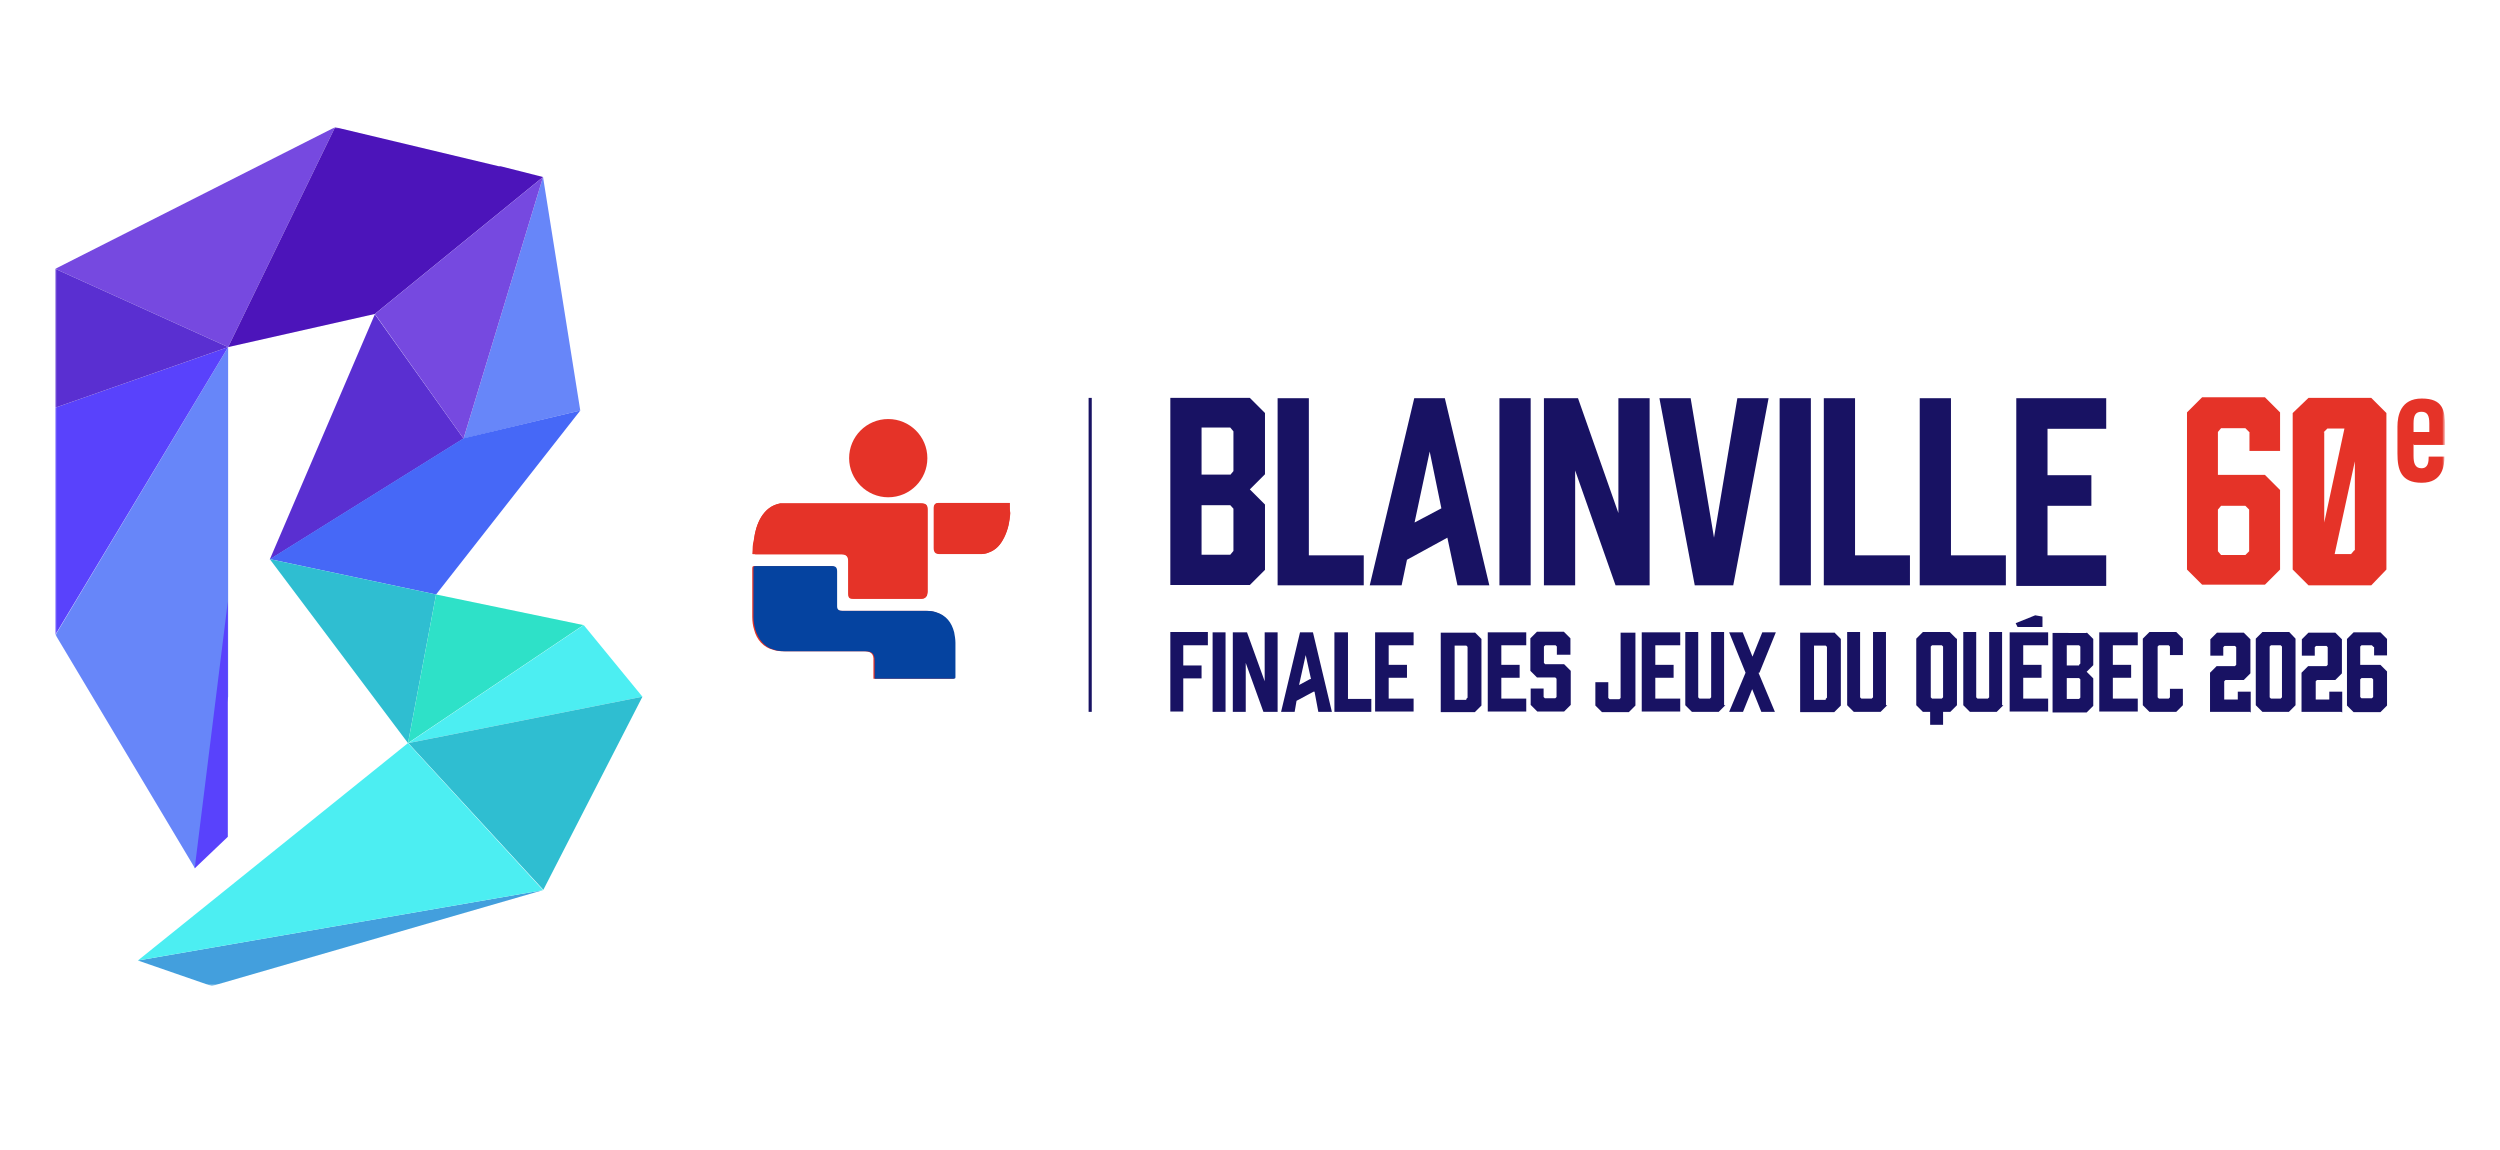 <?xml version="1.0" encoding="UTF-8"?>
<svg xmlns="http://www.w3.org/2000/svg" xmlns:xlink="http://www.w3.org/1999/xlink" version="1.1" x="0px" y="0px" viewBox="0 0 792.3 364.6" style="enable-background:new 0 0 792.3 364.6;" xml:space="preserve">
<style type="text/css">
	.st0{display:none;}
	.st1{display:inline;fill:#282763;}
	.st2{display:inline;fill:#EB2044;}
	.st3{display:inline;fill:#127DC2;}
	.st4{display:inline;fill:none;}
	.st5{display:inline;fill:#272660;}
	.st6{display:inline;fill:#46BFAE;}
	.st7{display:inline;fill:#FFFFFF;}
	.st8{display:inline;fill:#04915F;}
	.st9{display:inline;fill:#231F20;}
	.st10{display:inline;fill:#068166;}
	.st11{fill:#FFFFFF;filter:url(#Adobe_OpacityMaskFilter);}
	.st12{mask:url(#mask0_1_501_00000043451699530165978290000009169377019386354599_);}
	.st13{fill:#181263;}
	.st14{fill:#E53328;}
	.st15{fill:#0543A0;}
	.st16{fill:#7649E0;}
	.st17{fill:#6786F9;}
	.st18{fill:#5942FC;}
	.st19{fill:#5A2FD1;}
	.st20{fill:#4C14BA;}
	.st21{fill:#4668F7;}
	.st22{fill:#2FBED1;}
	.st23{fill:#2EE1C8;}
	.st24{fill:#4CEEF2;}
	.st25{fill:#439FDD;}
</style>
<g id="Layer_1" class="st0">
	<path class="st1" d="M262.3,145.5v9.5h-15.6v49H235v-49h-15.6v-9.5H262.3L262.3,145.5L262.3,145.5z"></path>
	<path class="st1" d="M288.5,159c2.4-1.4,5.2-2.1,8.3-2.1v12.3h-3.1c-3.7,0-6.5,0.9-8.3,2.6c-1.9,1.7-2.8,4.7-2.8,9.1V204h-11.7   v-46.4h11.7v7.2C284.1,162.4,286,160.4,288.5,159L288.5,159L288.5,159z"></path>
	<path class="st1" d="M313.2,201.8c-3.6-2-6.4-4.8-8.4-8.4s-3.1-7.8-3.1-12.6s1-8.9,3.1-12.6c2.1-3.6,5-6.4,8.6-8.4   c3.6-2,7.7-3,12.1-3s8.5,1,12.1,3c3.6,2,6.5,4.8,8.6,8.4c2.1,3.6,3.1,7.8,3.1,12.6s-1.1,8.9-3.2,12.6s-5.1,6.4-8.7,8.4   s-7.8,3-12.3,3S316.8,203.8,313.2,201.8L313.2,201.8L313.2,201.8z M331.3,193c1.9-1,3.4-2.6,4.5-4.6c1.1-2.1,1.7-4.6,1.7-7.5   c0-4.4-1.2-7.8-3.5-10.2c-2.3-2.4-5.1-3.6-8.5-3.6s-6.2,1.2-8.4,3.6s-3.4,5.8-3.4,10.2s1.1,7.8,3.3,10.2s5,3.6,8.3,3.6   C327.4,194.6,329.4,194,331.3,193L331.3,193L331.3,193z"></path>
	<path class="st1" d="M359,150.1c-1.4-1.3-2-2.9-2-4.9s0.7-3.6,2-4.9s3.1-2,5.1-2s3.8,0.7,5.1,2s2,2.9,2,4.9s-0.7,3.6-2,4.9   s-3.1,2-5.1,2S360.3,151.4,359,150.1z M369.9,157.6V204h-11.7v-46.4H369.9z"></path>
	<path class="st1" d="M389,202.7c-3-1.4-5.4-3.2-7.2-5.6s-2.7-4.9-2.9-7.8h11.8c0.2,1.8,1.1,3.3,2.6,4.4c1.5,1.2,3.5,1.8,5.7,1.8   s4-0.4,5.2-1.3c1.3-0.9,1.9-2,1.9-3.4c0-1.5-0.8-2.6-2.3-3.4s-4-1.6-7.3-2.5c-3.5-0.8-6.3-1.7-8.5-2.6s-4.1-2.3-5.7-4.1   s-2.4-4.3-2.4-7.5c0-2.6,0.7-4.9,2.2-7c1.5-2.1,3.6-3.8,6.4-5c2.8-1.2,6-1.8,9.8-1.8c5.5,0,9.9,1.4,13.2,4.1   c3.3,2.8,5.1,6.5,5.5,11.2h-11.2c-0.2-1.8-0.9-3.3-2.3-4.4s-3.2-1.6-5.5-1.6c-2.1,0-3.8,0.4-4.9,1.2c-1.1,0.8-1.7,1.9-1.7,3.3   c0,1.6,0.8,2.8,2.4,3.6s4,1.6,7.3,2.5c3.4,0.8,6.1,1.7,8.3,2.6s4.1,2.3,5.7,4.1s2.4,4.4,2.5,7.4c0,2.7-0.7,5.1-2.2,7.2   c-1.5,2.1-3.6,3.8-6.4,5c-2.8,1.2-6,1.8-9.7,1.8S392,204.1,389,202.7L389,202.7L389,202.7z"></path>
	<path class="st1" d="M432.1,185.5c-1.4-1.3-2-2.9-2-4.9s0.7-3.6,2-4.9s3.1-2,5.2-2s3.8,0.7,5.1,2c1.3,1.3,2,2.9,2,4.9   s-0.7,3.6-2,4.9c-1.3,1.3-3,2-5.1,2S433.5,186.8,432.1,185.5z"></path>
	<path class="st1" d="M484.1,204l-12.9-22.8h-5.5V204H454v-58.5h22c4.5,0,8.4,0.8,11.6,2.4c3.2,1.6,5.6,3.8,7.2,6.4   c1.6,2.7,2.4,5.7,2.4,9.1c0,3.9-1.1,7.3-3.4,10.4c-2.2,3.1-5.6,5.2-10,6.4l14,23.7L484.1,204L484.1,204z M465.7,172.4h9.8   c3.2,0,5.5-0.8,7.1-2.3c1.6-1.5,2.4-3.7,2.4-6.4s-0.8-4.8-2.4-6.2s-3.9-2.2-7.1-2.2h-9.8V172.4z"></path>
	<path class="st1" d="M508.5,150.1c-1.4-1.3-2-2.9-2-4.9s0.7-3.6,2-4.9s3.1-2,5.1-2s3.8,0.7,5.2,2c1.4,1.3,2,2.9,2,4.9   s-0.7,3.6-2,4.9s-3.1,2-5.2,2S509.8,151.4,508.5,150.1z M519.4,157.6V204h-11.7v-46.4H519.4z"></path>
	<path class="st1" d="M550.3,193.2l11.7-35.6h12.5L557.4,204h-14.2L526,157.6h12.6L550.3,193.2L550.3,193.2L550.3,193.2z"></path>
	<path class="st1" d="M582,150.1c-1.4-1.3-2-2.9-2-4.9s0.7-3.6,2-4.9s3.1-2,5.2-2s3.8,0.7,5.2,2c1.4,1.3,2,2.9,2,4.9s-0.7,3.6-2,4.9   s-3.1,2-5.2,2S583.3,151.4,582,150.1z M592.9,157.6V204h-11.7v-46.4H592.9z"></path>
	<path class="st1" d="M647.3,184.3h-34c0.3,3.4,1.5,6,3.5,7.9c2.1,1.9,4.6,2.9,7.6,2.9c4.4,0,7.5-1.9,9.3-5.6h12.7   c-1.3,4.5-3.9,8.1-7.7,11c-3.8,2.9-8.5,4.3-14,4.3c-4.5,0-8.5-1-12-3s-6.3-4.8-8.3-8.4c-2-3.6-3-7.8-3-12.6s1-9,2.9-12.6   c2-3.6,4.7-6.4,8.2-8.4s7.6-2.9,12.2-2.9s8.4,0.9,11.9,2.9c3.5,1.9,6.2,4.6,8.1,8.1c1.9,3.5,2.9,7.5,2.9,12   C647.6,181.5,647.5,183,647.3,184.3L647.3,184.3L647.3,184.3z M635.5,176.5c0-3-1.1-5.4-3.3-7.2c-2.1-1.8-4.7-2.7-7.8-2.7   c-2.9,0-5.3,0.9-7.3,2.6c-2,1.8-3.2,4.2-3.6,7.3L635.5,176.5L635.5,176.5z M633.7,145.8v8.4l-19.3-8.8v-9.6L633.7,145.8   L633.7,145.8z"></path>
	<path class="st1" d="M673.8,159c2.4-1.4,5.2-2.1,8.3-2.1v12.3h-3.1c-3.7,0-6.5,0.9-8.3,2.6s-2.8,4.7-2.8,9.1V204h-11.7v-46.4h11.7   v7.2C669.4,162.4,671.4,160.4,673.8,159L673.8,159L673.8,159z"></path>
	<path class="st1" d="M732.9,184.3h-34c0.3,3.4,1.5,6,3.5,7.9c2.1,1.9,4.6,2.9,7.6,2.9c4.4,0,7.5-1.9,9.3-5.6H732   c-1.3,4.5-3.9,8.1-7.7,11c-3.8,2.9-8.5,4.3-14,4.3c-4.5,0-8.5-1-12-3s-6.3-4.8-8.3-8.4c-2-3.6-3-7.8-3-12.6s1-9,2.9-12.6   c2-3.6,4.7-6.4,8.2-8.4c3.5-2,7.6-2.9,12.2-2.9s8.4,0.9,11.9,2.9c3.5,1.9,6.2,4.6,8.1,8.1c1.9,3.5,2.9,7.5,2.9,12   C733.2,181.5,733.1,183,732.9,184.3L732.9,184.3L732.9,184.3z M721,176.5c0-3-1.1-5.4-3.3-7.2c-2.1-1.8-4.7-2.7-7.8-2.7   c-2.9,0-5.3,0.9-7.3,2.6c-2,1.8-3.2,4.2-3.6,7.3L721,176.5L721,176.5z"></path>
	<path class="st1" d="M749.3,202.7c-3-1.4-5.4-3.2-7.2-5.6s-2.7-4.9-2.9-7.8h11.8c0.2,1.8,1.1,3.3,2.6,4.4c1.5,1.2,3.5,1.8,5.7,1.8   s4-0.4,5.2-1.3c1.3-0.9,1.9-2,1.9-3.4c0-1.5-0.8-2.6-2.3-3.4s-4-1.6-7.3-2.5c-3.5-0.8-6.3-1.7-8.5-2.6s-4.1-2.3-5.7-4.1   s-2.4-4.3-2.4-7.5c0-2.6,0.7-4.9,2.2-7c1.5-2.1,3.6-3.8,6.4-5c2.8-1.2,6-1.8,9.8-1.8c5.5,0,10,1.4,13.2,4.1   c3.3,2.8,5.1,6.5,5.5,11.2h-11.2c-0.2-1.8-0.9-3.3-2.3-4.4c-1.4-1.1-3.2-1.6-5.5-1.6c-2.1,0-3.8,0.4-4.9,1.2s-1.7,1.9-1.7,3.3   c0,1.6,0.8,2.8,2.3,3.6s4,1.6,7.3,2.5c3.3,0.8,6.1,1.7,8.3,2.6s4.1,2.3,5.7,4.1c1.6,1.9,2.4,4.4,2.5,7.4c0,2.7-0.7,5.1-2.2,7.2   c-1.5,2.1-3.6,3.8-6.4,5c-2.8,1.2-6,1.8-9.7,1.8S752.3,204.1,749.3,202.7L749.3,202.7L749.3,202.7z"></path>
	<path class="st1" d="M222.6,265.6c5.4-4.5,9.6-8.2,12.8-11.2c3.2-3,5.8-6.1,8-9.3c2.1-3.2,3.2-6.4,3.2-9.6c0-2.9-0.7-5.1-2-6.7   c-1.3-1.6-3.4-2.4-6.2-2.4s-4.9,0.9-6.4,2.8s-2.3,4.4-2.4,7.7h-11.4c0.2-6.7,2.2-11.8,6-15.2c3.8-3.5,8.6-5.2,14.4-5.2   c6.4,0,11.3,1.7,14.7,5.1c3.4,3.4,5.1,7.8,5.1,13.4c0,4.4-1.2,8.5-3.5,12.5s-5,7.4-8,10.4c-3,2.9-7,6.5-11.8,10.6h24.7v9.7h-41.4   v-8.7L222.6,265.6L222.6,265.6L222.6,265.6z"></path>
	<path class="st1" d="M272.3,224.7c3.5-5.5,9.3-8.2,17.4-8.2s13.9,2.7,17.4,8.2c3.5,5.5,5.2,13.1,5.2,22.7c0,9.7-1.8,17.4-5.2,22.9   c-3.5,5.5-9.3,8.3-17.4,8.3s-13.9-2.8-17.4-8.3c-3.5-5.5-5.2-13.2-5.2-22.9C267,237.7,268.8,230.2,272.3,224.7z M299.9,237   c-0.5-2.8-1.6-5.1-3.2-6.9s-4-2.7-7.1-2.7s-5.5,0.9-7.1,2.7s-2.6,4.1-3.2,6.9c-0.5,2.8-0.8,6.3-0.8,10.4s0.2,7.8,0.8,10.7   c0.5,2.9,1.6,5.2,3.2,7s4,2.6,7.1,2.6s5.5-0.9,7.1-2.6c1.6-1.8,2.7-4.1,3.2-7c0.5-2.9,0.8-6.4,0.8-10.7S300.5,239.8,299.9,237   L299.9,237L299.9,237z"></path>
	<path class="st1" d="M324.9,265.6c5.4-4.5,9.6-8.2,12.8-11.2c3.2-3,5.8-6.1,8-9.3s3.2-6.4,3.2-9.6c0-2.9-0.7-5.1-2-6.7   c-1.3-1.6-3.4-2.4-6.2-2.4s-4.9,0.9-6.5,2.8s-2.3,4.4-2.4,7.7h-11.4c0.2-6.7,2.2-11.8,6-15.2c3.8-3.5,8.6-5.2,14.4-5.2   c6.4,0,11.3,1.7,14.7,5.1s5.1,7.8,5.1,13.4c0,4.4-1.2,8.5-3.5,12.5s-5,7.4-8,10.4c-3,2.9-7,6.5-11.8,10.6h24.7v9.7h-41.4v-8.7   L324.9,265.6L324.9,265.6L324.9,265.6z"></path>
	<path class="st1" d="M410.3,227.8h-27.1v14.3c1.2-1.5,2.9-2.6,5-3.6s4.5-1.4,7-1.4c4.5,0,8.1,1,11,2.9c2.9,2,4.9,4.4,6.2,7.5   c1.3,3.1,1.9,6.3,1.9,9.8c0,6.4-1.8,11.6-5.5,15.5s-8.9,5.9-15.6,5.9c-6.4,0-11.5-1.6-15.2-4.8c-3.8-3.2-6-7.3-6.5-12.5h11.4   c0.5,2.2,1.6,4,3.4,5.4s4,2,6.7,2c3.3,0,5.8-1,7.5-3.1s2.5-4.8,2.5-8.2c0-3.4-0.9-6.1-2.6-7.9c-1.7-1.8-4.2-2.7-7.5-2.7   c-2.4,0-4.3,0.6-5.9,1.8s-2.7,2.7-3.4,4.7h-11.2v-35.9h37.9L410.3,227.8L410.3,227.8L410.3,227.8z"></path>
	<path class="st2" d="M496.8,225.3c0-4.9-4-9-9-9s-9,4-9,9s4,9,9,9S496.8,230.3,496.8,225.3"></path>
	<path class="st3" d="M496,261.8h-19c-0.5,0-1-0.5-1-1v-8.6l0,0v0c0-0.6-0.4-1-1-1h-18.4v12.7c0,4.4,3.9,7.7,7.3,7.7h19.8   c0.5,0,1,0.5,1,1v5.4h18.4v-8.8C503.1,264.8,501,261.8,496,261.8"></path>
	<path class="st2" d="M496.6,245.9v-8.4c0-0.6-0.4-1-1-1h-29.8c-5.6,0-9,4.4-9,12.1h20.9c1,0,1.1,1.2,1.1,1.2v8.3c0,0.6,0.4,1,1,1   h15.9c0.5,0,1-0.5,1-1L496.6,245.9L496.6,245.9L496.6,245.9z"></path>
	<path class="st2" d="M500.1,236.5c-0.5,0-1,0.4-1,1v11h10c6.4,0,7.7-6.3,7.7-12L500.1,236.5L500.1,236.5z"></path>
	<path class="st4" d="M136.6,96.4c-1.8,1.2-3.7,2.3-5.5,3.4C132.9,98.7,134.8,97.6,136.6,96.4z"></path>
	<path class="st2" d="M82.1,110.4c8.8,1.1,17.3,0.7,25.4-1.2c8.1-1.8,15.9-5.1,23.6-9.4c1.8-1.1,3.7-2.2,5.5-3.4   c1.8-1.2,3.6-2.4,5.4-3.8c0.5-0.4,1.1-0.8,1.6-1.2c-15.6-5.6-32.9-7.1-50.4-3.6c-14.3,2.9-27.3,8.8-38.4,16.9   c1.1,0.2,2.3,0.5,3.4,0.7C66.2,107.3,74.2,109.4,82.1,110.4L82.1,110.4z"></path>
	<path class="st5" d="M152.6,227.5c-0.9,0.1-1.7,0.1-2.6,0.1C150.9,227.6,151.7,227.5,152.6,227.5z"></path>
	<path class="st5" d="M149.9,227.6c-0.8,0-1.6,0-2.4,0C148.3,227.6,149.1,227.6,149.9,227.6z"></path>
	<path class="st1" d="M204.8,163.4c-1.8-9.6-4.9-18.6-9.1-26.8c-9.8-3.8-19.7-6.9-30.9-5.3c-16.9,2.5-31.7,12.7-46,22.7l5.2,11.2   c0.6,2,2.6,3.1,4.7,2.7l39.5-7.4c1.2-0.3,2.1,1.1,1.2,2l-46.7,41.6c0,0,13.3-5.7,16.2-1.7l13.6,24.8c7.7-0.5,15.2-2.6,22.3-7   c12.3-7.7,20.2-22.1,31.1-31.6C206.7,180.5,206.3,172,204.8,163.4L204.8,163.4L204.8,163.4z"></path>
	<path class="st1" d="M64.3,213.7c8.8-3.1,17.7-2.9,26.9-0.7l1.1-9.3c0.4-2-0.6-3.9-2.5-4.6L53.3,189c-1.2-0.4-1.1-2.1,0.2-2.4   l62.9-16.8c0,0-13.3,0-14.9-4.1c-1.2,0.6-2.3,1.2-3.5,1.8c-17.6,8.4-34.9,7.1-53.9,3.3c-3-0.6-6.2-1.3-9.3-2   c-6-1.4-12.4-1.8-18.8-1.4c-1.9,10.9-1.9,22.4,0.1,33.9c2.5,13.9,8,26.6,15.6,37.4c0.6-0.4,1.2-0.8,1.8-1.2   C43.7,229.3,52.9,217.6,64.3,213.7L64.3,213.7z"></path>
	<path class="st5" d="M147.3,227.6c-0.8,0-1.7-0.1-2.5-0.1C145.6,227.5,146.4,227.5,147.3,227.6z"></path>
	<path class="st1" d="M118.1,213.9c-1.6-1-3.7-0.7-5.1,0.6l-3.9,4.3c11.9,4.2,23.9,7.9,35.5,8.6c-0.9-0.1-1.8-0.1-2.6-0.2   L118.1,213.9L118.1,213.9z"></path>
	<path class="st6" d="M174.9,220.4c-7.1,4.4-14.6,6.6-22.3,7l0,0c-0.9,0.1-1.7,0.1-2.6,0.1h-0.1c-0.8,0-1.6,0-2.4,0h-0.2   c-0.8,0-1.7-0.1-2.5-0.1h-0.1c-11.6-0.7-23.6-4.4-35.5-8.6l0,0l-19,21.1c-0.9,0.9-2.3,0.2-2.2-1l3.2-25.9l0,0   c-9.2-2.1-18.1-2.3-26.9,0.7c-11.4,3.9-20.5,15.6-30.7,23.7c-0.6,0.5-1.2,0.9-1.8,1.2c20.8,29.6,57.8,45.7,95.9,38.1   c43.5-8.7,74.8-45.5,78.3-87.8C195.1,198.3,187.2,212.7,174.9,220.4L174.9,220.4L174.9,220.4z"></path>
	<path class="st3" d="M34.7,168.7c3.2,0.7,6.3,1.4,9.3,2c19.1,3.8,36.3,5.1,53.9-3.3c1.2-0.5,2.3-1.1,3.5-1.8   c-0.2-0.4-0.2-0.9-0.1-1.4l6.9-27.5c0.3-1.2,2-1.4,2.4-0.2l8.1,17.6c14.3-10.1,29.1-20.2,46-22.7c11.1-1.7,21.1,1.5,30.9,5.3   c-11.1-21.3-29.8-37.3-52-45.2l0,0c-0.5,0.4-1.1,0.8-1.6,1.2c-1.8,1.3-3.6,2.6-5.4,3.8s-3.7,2.3-5.5,3.4   c-7.6,4.4-15.4,7.6-23.6,9.4c-8.1,1.8-16.5,2.3-25.4,1.2c-7.9-1-15.9-3.1-23.9-4.8c-1.1-0.2-2.3-0.5-3.4-0.7   c-20.4,15-34.5,37.5-38.8,62.5C22.4,166.9,28.7,167.3,34.7,168.7L34.7,168.7L34.7,168.7z"></path>
	<path class="st7" d="M108.3,136.7l-6.9,27.5c-0.1,0.5-0.1,1,0.1,1.4c1.6,4,14.9,4.1,14.9,4.1l-62.9,16.8c-1.3,0.3-1.4,2.1-0.2,2.4   l36.6,10.1c1.9,0.7,2.9,2.6,2.5,4.6l-1.1,9.3l0,0L88,238.8c-0.2,1.2,1.3,1.9,2.2,1l19-21.1l0,0l3.9-4.3c1.4-1.3,3.5-1.6,5.1-0.6   l23.9,13.3c0.9,0.1,1.8,0.2,2.6,0.2h0.1c0.8,0.1,1.7,0.1,2.5,0.1h0.2c0.8,0,1.6,0,2.4,0h0.1c0.9,0,1.7-0.1,2.6-0.1l0,0L139,202.6   c-2.9-4-16.2,1.7-16.2,1.7l46.7-41.6c0.8-1-0.1-2.4-1.2-2l-39.5,7.4c-2.1,0.5-4.1-0.7-4.7-2.7l-5.2-11.2l-8.1-17.6   C110.3,135.3,108.7,135.5,108.3,136.7L108.3,136.7L108.3,136.7z"></path>
	<path class="st1" d="M409.6,105.8c-0.4-0.2-0.9-0.3-1.6-0.3h-3v7.7h1.7v-2.8h1.3c0.7,0,1.2-0.1,1.6-0.3c0.4-0.2,0.7-0.5,0.9-0.9   s0.3-0.8,0.3-1.2c0-0.5-0.1-0.9-0.3-1.3C410.4,106.3,410.1,106.1,409.6,105.8L409.6,105.8z M408.9,108.8c-0.2,0.2-0.5,0.3-1,0.3   h-1.2v-2.2h1.2c0.4,0,0.8,0.1,1,0.3c0.2,0.2,0.3,0.5,0.3,0.8S409.1,108.5,408.9,108.8L408.9,108.8z M463.5,106.8v-1.3h-5.2v7.7h5.2   v-1.3H460v-1.9h3.2v-1.3H460v-1.8L463.5,106.8L463.5,106.8z M450.5,106.8h2.2v6.4h1.7v-6.4h2.2v-1.3h-6.1V106.8z M417.2,109.9   c0.4-0.2,0.7-0.5,0.9-0.9s0.3-0.7,0.3-1.2c0-0.4-0.1-0.8-0.3-1.2c-0.2-0.4-0.5-0.7-0.9-0.9s-0.9-0.3-1.6-0.3h-3v7.7h1.7v-3h1l1.4,3   h1.9l-1.6-3.2C417,110,417.1,110,417.2,109.9L417.2,109.9L417.2,109.9z M416.4,108.8c-0.2,0.2-0.5,0.3-0.9,0.3h-1.2v-2.2h1.2   c0.4,0,0.7,0.1,0.9,0.3s0.3,0.5,0.3,0.8S416.6,108.6,416.4,108.8z M424.3,103.8l-0.2-1.2l-2.5,1.4l0.1,1.1L424.3,103.8L424.3,103.8   z M434.9,113.2h5.2v-1.3h-3.5v-1.9h3.2v-1.3h-3.2v-1.8h3.5v-1.3h-5.2V113.2L434.9,113.2z M447.1,110.6l-3.4-5.1h-1.7v7.7h1.7v-5.1   l3.4,5.1h1.7v-7.7h-1.7V110.6z M420.4,113.2h5.2v-1.3H422v-1.9h3.2v-1.3H422v-1.8h3.5v-1.3h-5.2V113.2L420.4,113.2z M431.9,109.2   c-0.3-0.2-0.7-0.3-1.1-0.5c-0.2-0.1-0.5-0.2-0.7-0.2c-0.2-0.1-0.4-0.2-0.5-0.2s-0.3-0.2-0.4-0.3c-0.1-0.1-0.1-0.3-0.1-0.4   s0-0.3,0.1-0.4s0.2-0.2,0.3-0.2s0.3-0.1,0.5-0.1c0.2,0,0.3,0,0.5,0.1s0.3,0.2,0.3,0.3c0.1,0.1,0.1,0.3,0.1,0.4h1.8   c0-0.5-0.1-0.9-0.4-1.2c-0.2-0.3-0.6-0.6-1-0.8c-0.4-0.2-0.9-0.3-1.4-0.3s-1,0.1-1.4,0.3c-0.4,0.2-0.7,0.4-1,0.8s-0.3,0.7-0.3,1.2   c0,0.6,0.2,1,0.5,1.3c0.3,0.3,0.8,0.6,1.4,0.8c0.2,0.1,0.5,0.2,0.7,0.2c0.2,0.1,0.4,0.2,0.6,0.3c0.2,0.1,0.3,0.2,0.4,0.4   c0.1,0.1,0.1,0.3,0.1,0.5s0,0.3-0.1,0.5c-0.1,0.1-0.2,0.2-0.4,0.3s-0.3,0.1-0.5,0.1c-0.2,0-0.4,0-0.6-0.1c-0.2-0.1-0.3-0.2-0.4-0.4   s-0.1-0.3-0.2-0.6h-1.8c0,0.5,0.2,1,0.4,1.3c0.2,0.4,0.6,0.7,1.1,0.8s0.9,0.3,1.5,0.3c0.6,0,1.1-0.1,1.5-0.3s0.7-0.5,0.9-0.8   s0.3-0.7,0.3-1.2c0-0.5-0.1-0.9-0.3-1.2S432.3,109.4,431.9,109.2L431.9,109.2L431.9,109.2z"></path>
	<path class="st8" d="M267,93.6h-6.8v19.6h6.9c6.1,0,10.1-3.8,10.1-9.8S273.2,93.6,267,93.6L267,93.6L267,93.6z M266.9,109.9h-2.6   V97h2.8c3.6,0,6.2,2.7,6.2,6.5S270.6,109.9,266.9,109.9L266.9,109.9L266.9,109.9z"></path>
	<path class="st8" d="M219.3,94.6v17.7l15.3,8.8l15.3-8.8V94.6l-15.3-8.8C234.6,85.8,219.3,94.6,219.3,94.6z M245.8,97v12.9   l-11.2,6.4l-11.2-6.4V97l11.2-6.4L245.8,97z"></path>
	<path class="st8" d="M355.6,95.4c0,1.1-0.9,2.1-2,2.1s-2-0.9-2-2.1s0.9-2.1,2-2.1S355.6,94.2,355.6,95.4z M355.3,99.8h-3.5v13.4   h3.5V99.8z"></path>
	<path class="st8" d="M299.8,104.9c-1.5-0.6-2-0.9-2-1.5s0.5-1,1.3-1c1.3,0,2.3,0.7,3.2,1.5l2-2.2c-1.3-1.4-3.2-2.2-5.2-2.2   c-2.8,0-4.8,1.7-4.8,4c0,2.7,2.1,3.7,4.1,4.4c0.2,0.1,0.5,0.2,0.7,0.2c1.1,0.4,1.8,0.6,1.8,1.3c0,0.4-0.2,1.1-1.6,1.1   c-1.3,0-2.6-0.6-3.3-1.6l-2.1,2.2c1.4,1.6,3.2,2.4,5.4,2.4c3.2,0,5.2-1.6,5.2-4.1S302.7,106,299.8,104.9L299.8,104.9L299.8,104.9z"></path>
	<path class="st8" d="M378.5,104.9c-1.5-0.6-2-0.9-2-1.5s0.5-1,1.3-1c1.3,0,2.3,0.7,3.2,1.5l2-2.2c-1.3-1.4-3.2-2.2-5.2-2.2   c-2.8,0-4.8,1.7-4.8,4c0,2.7,2.1,3.7,4.1,4.4c0.2,0.1,0.5,0.2,0.7,0.2c1.1,0.4,1.8,0.6,1.8,1.3c0,0.4-0.2,1.1-1.6,1.1   c-1.3,0-2.6-0.6-3.3-1.6l-2.1,2.2c1.4,1.6,3.2,2.4,5.4,2.4c3.2,0,5.2-1.6,5.2-4.1S381.5,106,378.5,104.9L378.5,104.9L378.5,104.9z"></path>
	<path class="st8" d="M310.7,95.4c0,1.1-0.9,2.1-2,2.1s-2-0.9-2-2.1s0.9-2.1,2-2.1S310.7,94.2,310.7,95.4z M306.5,118.5   c2.3,0,3.9-1.6,3.9-4.8V99.8h-3.5v13.8c0,1.2-0.5,1.8-1.3,1.8c-0.4,0-0.8-0.1-1.2-0.3l-0.6,2.9   C304.6,118.4,305.4,118.5,306.5,118.5L306.5,118.5L306.5,118.5z"></path>
	<path class="st8" d="M321.8,100.6c-0.9-0.6-2.2-1-3.6-1c-2.2,0-4,0.8-5.1,2.2c0.2,0.3,1.8,1.9,2,2.2c0.6-0.8,1.1-1.2,1.9-1.4   c0.3-0.1,0.6-0.1,0.9-0.1c0.4,0,0.9,0.1,1.2,0.2c0.8,0.4,1.3,1.1,1.3,1.9v0.9c-0.1-0.1-1.2-0.5-3-0.5c-2.8,0-5,1.9-5,4.3   s1.8,4.2,4.4,4.2c1.6,0,2.6-0.7,3.4-1.4h0.1v1.2h3.3v-8.8C323.8,102.7,323.1,101.4,321.8,100.6L321.8,100.6L321.8,100.6z    M320.4,108.9c0,0.7-1.4,1.8-3.1,1.8c-1,0-1.7-0.7-1.7-1.6c0-0.6,0.3-1.6,2.1-1.6c1.3,0,2.7,0.4,2.7,0.4L320.4,108.9L320.4,108.9z"></path>
	<path class="st8" d="M330.3,101.4L330.3,101.4l-0.1-1.6h-3.6v13.4h3.6v-6.1c0-2.4,1.2-4.1,4.2-4.1v-3.6   C332.6,99.6,331.2,100.1,330.3,101.4L330.3,101.4L330.3,101.4z"></path>
	<path class="st8" d="M345.4,112.1h0.2v1.2h3.3V93.6h-3.5v7.3h-0.1c-0.7-0.8-2.4-1.3-3.5-1.3c-4.3,0-6.6,3.6-6.6,7   c0,2.6,1.1,4.2,2,5.1c1.2,1.2,2.9,1.9,4.5,1.9C342.6,113.5,343.9,113.3,345.4,112.1L345.4,112.1L345.4,112.1z M342,110.3   c-1.9,0-3.5-1.7-3.5-3.8s1.5-3.8,3.4-3.8c2.1,0,3.5,2,3.5,3.8C345.4,108.6,343.9,110.3,342,110.3L342,110.3L342,110.3z"></path>
	<path class="st8" d="M361.8,100.9h-0.1v-1.1h-3.5v13.4h3.5v-7c0-3.1,1.9-3.6,3.1-3.6c2,0,2.7,1.7,2.7,3.3v7.3h3.5V106   c0-4-2.2-6.4-5.8-6.4C362.7,99.6,361.8,100.9,361.8,100.9L361.8,100.9z"></path>
	<path class="st8" d="M292.4,106.4c0-4-2.7-6.8-6.6-6.8s-6.7,2.9-6.7,6.9s2.9,7,6.9,7c2.4,0,4.5-0.9,5.7-2.4   c-0.2-0.3-1.8-1.9-2.1-2.2c-0.6,0.7-1.8,1.5-3.3,1.5c-1.8,0-3.1-1-3.6-2.7h9.5C292.4,107.4,292.4,106.8,292.4,106.4   C292.4,106.4,292.4,106.4,292.4,106.4z M282.8,105.2c0.4-1.6,1.6-2.5,3.1-2.5s2.6,0.9,3,2.5H282.8L282.8,105.2z"></path>
	<path class="st1" d="M578.7,244.2h5.2v-1.3h-3.5v-1.9h3.2v-1.3h-3.2v-1.8h3.5v-1.3h-5.2V244.2L578.7,244.2L578.7,244.2z    M599.8,241.2c0,0.3,0,0.6-0.2,0.9s-0.3,0.4-0.5,0.5c-0.2,0.1-0.5,0.2-0.8,0.2s-0.6-0.1-0.8-0.2s-0.4-0.3-0.5-0.5s-0.2-0.5-0.2-0.9   v-4.7h-1.7v4.7c0,0.7,0.1,1.3,0.4,1.8s0.7,0.8,1.1,1.1c0.5,0.2,1,0.3,1.6,0.3s1.1-0.1,1.6-0.3c0.5-0.2,0.9-0.6,1.2-1.1   s0.4-1.1,0.4-1.8v-4.7h-1.7L599.8,241.2L599.8,241.2L599.8,241.2z M592.8,242.4c0.3-0.6,0.5-1.3,0.5-2.1s-0.2-1.5-0.5-2.1   s-0.8-1.1-1.3-1.4c-0.6-0.3-1.2-0.5-2-0.5s-1.4,0.2-2,0.5c-0.6,0.3-1,0.8-1.3,1.4s-0.5,1.3-0.5,2.1s0.2,1.5,0.5,2.1   s0.8,1.1,1.3,1.4c0.6,0.3,1.2,0.5,2,0.5c0.3,0,0.7,0,1-0.1l0.8,1.2h2l-1.3-2C592.3,243.2,592.6,242.8,592.8,242.4L592.8,242.4   L592.8,242.4z M591.4,241.7c-0.1,0.2-0.2,0.3-0.3,0.5l-0.8-1.2h-1.9l1.2,1.9h-0.1c-0.4,0-0.8-0.1-1.1-0.3c-0.3-0.2-0.6-0.5-0.8-0.9   c-0.2-0.4-0.3-0.8-0.3-1.3s0.1-0.9,0.3-1.3s0.4-0.7,0.8-0.9c0.3-0.2,0.7-0.3,1.1-0.3s0.8,0.1,1.2,0.3s0.6,0.5,0.7,0.9   s0.3,0.8,0.3,1.3S591.5,241.3,591.4,241.7z M571.8,241.5l-3.4-5.1h-1.7v7.7h1.7v-5.1l3.4,5.1h1.7v-7.7h-1.7V241.5z M582.6,234.8   l-0.2-1.2l-2.5,1.4l0.2,1.1L582.6,234.8L582.6,234.8z M559.6,244.2h5.2v-1.3h-3.5v-1.9h3.2v-1.3h-3.2v-1.8h3.5v-1.3h-5.2V244.2   L559.6,244.2L559.6,244.2z M653.2,242.6c-0.3,0.2-0.7,0.3-1.1,0.3s-0.8-0.1-1.1-0.3s-0.5-0.5-0.7-0.9c-0.2-0.4-0.2-0.8-0.2-1.3   s0.1-1,0.2-1.3s0.4-0.7,0.7-0.9c0.3-0.2,0.7-0.3,1.1-0.3s0.8,0.1,1.1,0.3c0.3,0.2,0.5,0.5,0.6,0.9h1.8c-0.2-0.9-0.5-1.5-1.1-2   c-0.6-0.5-1.4-0.7-2.3-0.7c-0.8,0-1.4,0.2-2,0.5c-0.6,0.3-1,0.8-1.3,1.4c-0.3,0.6-0.5,1.3-0.5,2.1s0.2,1.5,0.5,2.1s0.7,1.1,1.3,1.4   c0.6,0.3,1.2,0.5,2,0.5c1,0,1.7-0.2,2.3-0.7c0.6-0.5,1-1.1,1.1-1.9h-1.8C653.7,242.1,653.5,242.4,653.2,242.6L653.2,242.6   L653.2,242.6z M636.1,242.5l-2-6.1h-1.8l2.8,7.7h2l2.8-7.7h-1.8L636.1,242.5L636.1,242.5L636.1,242.5z M627.5,236.5l-2.8,7.7h1.7   l0.6-1.7h2.9l0.6,1.7h1.8l-2.8-7.7H627.5L627.5,236.5z M627.4,241.2l1-2.9l1,2.9H627.4L627.4,241.2z M641.5,244.2h5.2v-1.3h-3.5   v-1.9h3.2v-1.3h-3.2v-1.8h3.5v-1.3h-5.2V244.2L641.5,244.2L641.5,244.2z M611.9,236.8c-0.4-0.2-0.9-0.3-1.6-0.3h-3v7.7h1.7v-2.8   h1.3c0.7,0,1.2-0.1,1.6-0.3c0.4-0.2,0.7-0.5,0.9-0.9s0.3-0.8,0.3-1.2c0-0.5-0.1-0.9-0.3-1.3C612.6,237.3,612.3,237,611.9,236.8   L611.9,236.8z M611.2,239.7c-0.2,0.2-0.5,0.3-1,0.3H609v-2.2h1.2c0.4,0,0.8,0.1,1,0.3s0.3,0.5,0.3,0.8S611.4,239.5,611.2,239.7   L611.2,239.7z M603.5,244.2h1.7v-7.7h-1.7V244.2z M614.9,244.2h5.2v-1.3h-3.5v-1.9h3.2v-1.3h-3.2v-1.8h3.5v-1.3h-5.2V244.2   L614.9,244.2L614.9,244.2z"></path>
	<polygon class="st9" points="712.3,247.8 712.3,239.9 719.2,247.8 722.1,247.8 714.7,239.6 721.3,232.8 718.5,232.8 712.3,239.3    712.3,232.8 710.2,232.8 710.2,247.8  "></polygon>
	<path class="st9" d="M725.4,242.2c0-2.4,0.5-3.8,3.1-3.9c0.3,0,0.6,0,0.9,0.1v-2c-0.2,0-0.5,0-0.7,0c-1.5,0-3,0.8-3.3,2.3h0v-2.2   h-2.1v11.2h2.1L725.4,242.2L725.4,242.2L725.4,242.2z"></path>
	<path class="st9" d="M773.2,242.2c0-2.4,0.5-3.8,3.1-3.9c0.3,0,0.6,0,0.9,0.1v-2c-0.2,0-0.5,0-0.7,0c-1.5,0-3,0.8-3.3,2.3h0v-2.2   h-2.1v11.2h2.1L773.2,242.2L773.2,242.2L773.2,242.2z"></path>
	<path class="st9" d="M739.4,242.4c0,0.3,0,1.6-0.4,2.7c-0.5,1.2-1.6,1.6-2.5,1.6c-2,0-2.5-1.4-2.5-3.4v-6.7h-2.1v7.6   c0,2.3,1.7,4.1,3.9,4.1c1.6,0,2.8-0.6,3.7-2h0v1.6h2.1v-11.2h-2.1L739.4,242.4L739.4,242.4z"></path>
	<path class="st9" d="M746.5,242c0-1.8,0.7-4.2,3.2-4.2c2.3,0,3.2,2,3.2,4.2s-0.9,4.2-3.2,4.2C747.2,246.2,746.5,243.8,746.5,242z    M752.9,238.3c0,0.2-0.3-0.5-0.3-0.5c-0.7-1.1-1.9-1.5-3-1.5c-3.4,0-5.3,2.6-5.3,5.9s1.6,5.7,4.8,5.7c1.4,0,3-0.6,3.7-2h0.1   c-0.1,2.6-0.1,5.1-3.1,5.1c-1.5,0-2.5-0.6-2.6-2.1h-2.2c0,2.5,2.4,3.7,4.6,3.7c3.7,0,5.5-1.7,5.5-5.9v-8c0-0.7,0.1-1.4,0.1-2h-2.2   L752.9,238.3L752.9,238.3L752.9,238.3z"></path>
	<path class="st9" d="M768.1,242.5v-1.1c0-3.1-1.6-5.1-4.8-5.1c-3.5,0-5.1,2.6-5.1,5.8s1.8,5.8,4.9,5.8c2.6,0,4.6-1.3,4.9-3.8h-2.2   c-0.2,1.6-1.1,2.2-2.7,2.2c-2.1,0-2.9-2-2.8-4L768.1,242.5L768.1,242.5z M760.4,241.1c0-1.8,1-3.3,2.8-3.3c2,0,2.8,1.4,2.8,3.3   H760.4z"></path>
	<circle class="st10" cx="689.6" cy="240.4" r="13.1"></circle>
	<polygon class="st7" points="697.1,247.8 689.6,247.8 689.6,240.3  "></polygon>
	<polygon class="st7" points="689.6,240.3 689.6,232.9 697.1,232.9  "></polygon>
</g>
<g id="Calque_2">
	<defs>
		<filter id="Adobe_OpacityMaskFilter" filterUnits="userSpaceOnUse" x="17.5" y="40.3" width="757.4" height="272.1">
			<feColorMatrix type="matrix" values="1 0 0 0 0  0 1 0 0 0  0 0 1 0 0  0 0 0 1 0"></feColorMatrix>
		</filter>
	</defs>
	
		<mask maskUnits="userSpaceOnUse" x="17.5" y="40.3" width="757.4" height="272.1" id="mask0_1_501_00000043451699530165978290000009169377019386354599_">
		<path class="st11" d="M824.5-9.3H-32.2v371.6h856.7V-9.3z"></path>
	</mask>
	<g class="st12">
		<path class="st13" d="M346,126.1h-1v99.5h1V126.1z"></path>
		<path class="st14" d="M277.2,215.1c0.2,0,0.4,0,0.6,0c8.1,0,16.1,0,24,0c0.6,0,0.6,0,0.6-0.6c0-3.5,0-7.2,0-10.8    c0-1,0-2.3-0.4-3.3c-0.8-3.1-2.5-5.6-5.8-6.4c-1-0.4-2.3-0.4-3.5-0.4c-8.7,0-17.4,0-26.1,0c-1,0-1.4-0.4-1.7-1.4c0-0.4,0-0.6,0-1    c0-3.3,0-6.6,0-10.1c0-1.2-0.4-1.7-1.7-1.7c-8.1,0-16.1,0-24,0c-0.6,0-0.8,0-0.8,0.8c0,5.2,0,10.3,0,15.3c0,1.4,0.2,2.9,0.6,4.1    c0.8,3.1,2.9,5.6,6.2,6.4c1.2,0.4,2.7,0.4,4.1,0.4c8.1,0,16.3,0,24.4,0c2.1,0,3.3,0.6,3.1,3.1c0,1.9,0,3.7,0,5.6H277.2z     M238.5,175.6c0.4,0,0.8,0,1,0c9.1,0,18.2,0,27.3,0c1.4,0,2.1,0.6,2.1,2.1c0,3.5,0,7,0,10.3c0,1.2,0.2,1.7,1.7,1.7    c7.2,0,14.5,0,21.5,0c0.8,0,1.2-0.4,1.7-1c0-0.4,0.2-0.8,0.2-1.2c0-8.7,0-17.4,0-26.1c0-1.4-0.6-1.9-2.1-1.9    c-14.5,0-28.9,0-43.4,0c-0.4,0-0.8,0-1.2,0c-2.7,0.6-4.5,2.1-6,4.3c-1.4,2.3-2.1,4.8-2.3,7.2C238.9,172.5,238.7,173.9,238.5,175.6    z M320,159.4c-0.2,0-0.4,0-0.6,0c-7.2,0-14.3,0-21.5,0c-0.2,0-0.4,0-0.6,0c-0.8,0-1.2,0.6-1.2,1.4c0,4.3,0,8.5,0,12.8    c0,1.2,0.6,1.9,1.9,1.9c4.3,0,8.9,0,13.2,0c0.6,0,1.4,0,2.1-0.4c2.5-0.8,3.9-2.7,5-4.8c1.2-2.5,1.7-5,1.9-7.7    C320,161.7,320,160.7,320,159.4z"></path>
		<path class="st15" d="M277.2,215.1c0-1.9,0-3.7,0-5.6c0-2.5-1-3.1-3.1-3.1c-8.1,0-16.3,0-24.4,0c-1.4,0-2.9,0-4.1-0.4    c-3.3-0.8-5.2-3.3-6.2-6.4c-0.4-1.4-0.6-2.7-0.6-4.1c0-5.2,0-10.3,0-15.3c0-0.6,0-0.8,0.8-0.8c8.1,0,16.1,0,24,0    c1.2,0,1.7,0.4,1.7,1.7c0,3.3,0,6.6,0,10.1c0,0.4,0,0.6,0,1c0,1,0.6,1.4,1.7,1.4c8.7,0,17.4,0,26.1,0c1.2,0,2.5,0,3.5,0.4    c3.3,1,5,3.3,5.8,6.4c0.2,1,0.4,2.3,0.4,3.3c0,3.5,0,7.2,0,10.8c0,0.4,0,0.6-0.6,0.6c-8.1,0-16.1,0-24,0c0,0-0.4,0-0.6,0H277.2z"></path>
		<path class="st14" d="M238.5,175.6c0-1.7,0-3.1,0.4-4.5c0.4-2.5,1-5,2.3-7.2c1.4-2.3,3.3-3.9,6-4.3c0.4,0,0.8,0,1.2,0    c14.5,0,28.9,0,43.4,0c1.4,0,2.1,0.4,2.1,1.9c0,8.7,0,17.4,0,26.1c0,0.4,0,0.8-0.2,1.2c-0.2,0.6-0.8,1-1.7,1c-7.2,0-14.5,0-21.5,0    c-1.2,0-1.7-0.2-1.7-1.7c0-3.5,0-7,0-10.3c0-1.4-0.6-2.1-2.1-2.1c-9.1,0-18.2,0-27.3,0C239.3,175.6,238.9,175.6,238.5,175.6z"></path>
		<path class="st14" d="M320,159.4c0,1.2,0,2.3,0,3.3c0,2.7-0.6,5.2-1.9,7.7c-1,2.3-2.5,3.9-5,4.8c-0.6,0.2-1.4,0.4-2.1,0.4    c-4.3,0-8.9,0-13.2,0c-1.2,0-1.9-0.4-1.9-1.9c0-4.3,0-8.5,0-12.8c0-0.8,0.4-1.4,1.2-1.4c0,0,0.4,0,0.6,0c7.2,0,14.3,0,21.5,0    C319.6,159.4,319.8,159.4,320,159.4z"></path>
		<path class="st14" d="M281.5,157.6c6.9,0,12.4-5.6,12.4-12.4c0-6.9-5.6-12.4-12.4-12.4c-6.9,0-12.4,5.6-12.4,12.4    C269.1,152,274.7,157.6,281.5,157.6z"></path>
		<path class="st13" d="M396.1,126.1l4.8,4.8v19.4l-4.8,4.8l4.8,4.8v20.7l-4.8,4.8h-25.2v-59.3h25.2V126.1z M389.9,150.5l1-1.2    v-12.6l-1-1.2h-9.1v14.9h9.1V150.5z M389.9,160.1h-9.1v15.7h9.1l1-1.2v-13.4L389.9,160.1z"></path>
		<path class="st13" d="M432.2,185.5h-27.3v-59.3h9.9V176h17.4v9.7V185.5z"></path>
		<path class="st13" d="M458.7,170.4l-12.8,7l-1.7,8.1h-10.1l14.1-59.3h9.7l14.1,59.3h-10.1L458.7,170.4z M456.8,161.1l-3.7-18    l-4.8,22.5L456.8,161.1z"></path>
		<path class="st13" d="M475.2,185.5v-59.3h9.9v59.3H475.2z"></path>
		<path class="st13" d="M489.3,185.5v-59.3h10.8l12.8,36.4v-36.4h9.9v59.3h-10.8l-12.8-36.4v36.4H489.3z"></path>
		<path class="st13" d="M549.7,185.5h-12.6l-11.2-59.3h9.9l7.4,44.2l7.4-44.2h9.9l-11.2,59.3H549.7z"></path>
		<path class="st13" d="M564,185.5v-59.3h9.9v59.3H564z"></path>
		<path class="st13" d="M605.3,185.5H578v-59.3h9.9V176h17.4v9.7V185.5z"></path>
		<path class="st13" d="M635.7,185.5h-27.3v-59.3h9.9V176h17.4v9.7V185.5z"></path>
		<path class="st13" d="M639,185.5v-59.3h28.5v9.7h-18.6v14.7h13.9v9.7h-13.9V176h18.6v9.7H639V185.5z"></path>
		<path class="st13" d="M382.8,200.4v4.1H375v6.4h5.8v4.1H375v10.5h-4.1v-25.2H383H382.8z"></path>
		<path class="st13" d="M384.3,225.6v-25.2h4.1v25.2H384.3z"></path>
		<path class="st13" d="M390.7,225.6v-25.2h4.5l5.6,15.5v-15.5h4.1v25.2h-4.5l-5.6-15.5v15.5H390.7z"></path>
		<path class="st13" d="M416.3,219.2l-5.4,2.9l-0.6,3.5H406l6-25.2h4.1l6,25.2h-4.3l-1.2-6.4H416.3z M415.5,215.3l-1.7-7.7l-2.1,9.5    l3.5-1.9H415.5z"></path>
		<path class="st13" d="M434.5,225.6h-11.6v-25.2h4.3v21.1h7.4v4.1H434.5z"></path>
		<path class="st13" d="M435.8,225.6v-25.2H448v4.1h-7.9v6.2h5.8v4.1h-5.8v6.6h7.9v4.1H435.8z"></path>
		<path class="st13" d="M467.4,200.4l2.1,2.1v21.1l-2.1,2.1h-10.8v-25.2H467.4z M464.7,221.5l0.4-0.4v-16.1l-0.4-0.4H461v17.2h3.7    V221.5z"></path>
		<path class="st13" d="M471.5,225.6v-25.2h12.2v4.1h-7.9v6.2h5.8v4.1h-5.8v6.6h7.9v4.1H471.5z"></path>
		<path class="st13" d="M493.4,207.6v-2.7l-0.4-0.4h-3.3l-0.4,0.4v5.2l0.4,0.4h6l2.1,2.1v10.8l-2.1,2.1h-8.5l-2.1-2.1v-5.2h4.1v2.7    l0.4,0.4h3.3l0.4-0.4v-5.8l-0.4-0.4h-5.8l-2.1-2.1v-10.3l2.1-2.1h8.5l2.1,2.1v5.2h-4.3V207.6z"></path>
		<path class="st13" d="M518.3,200.4v23.2l-2.1,2.1h-8.5l-2.1-2.1v-7.4h4.1v5l0.4,0.4h3.1l0.4-0.4v-20.7h4.1H518.3z"></path>
		<path class="st13" d="M520.3,225.6v-25.2h12.2v4.1h-7.9v6.2h5.8v4.1h-5.8v6.6h7.9v4.1H520.3z"></path>
		<path class="st13" d="M546.8,223.5l-2.1,2.1h-8.5l-2.1-2.1v-23.2h4.1v20.7l0.4,0.4h3.3l0.4-0.4v-20.7h4.1v23.2H546.8z"></path>
		<path class="st13" d="M557.3,213.2l5.2,12.4h-4.3l-2.9-7.2l-2.9,7.2H548l5.2-12.4l-5.2-12.8h4.3l3.1,7.7l3.1-7.7h4.3l-5.2,12.8    H557.3z"></path>
		<path class="st13" d="M581.3,200.4l2.1,2.1v21.1l-2.1,2.1h-10.8v-25.2H581.3z M578.6,221.5l0.4-0.4v-16.1l-0.4-0.4h-3.7v17.2h3.7    V221.5z"></path>
		<path class="st13" d="M598.1,223.5l-2.1,2.1h-8.5l-2.1-2.1v-23.2h4.1v20.7l0.4,0.4h3.3l0.4-0.4v-20.7h4.1v23.2H598.1z"></path>
		<path class="st13" d="M620.2,202.4v21.1l-2.1,2.1h-2.3v4.1h-4.1v-4.1h-2.3l-2.1-2.1v-21.1l2.1-2.1h8.5l2.1,2.1H620.2z     M615.4,204.5h-3.1l-0.4,0.4v16.1l0.4,0.4h3.1l0.4-0.4v-16.1L615.4,204.5z"></path>
		<path class="st13" d="M634.9,223.5l-2.1,2.1h-8.5l-2.1-2.1v-23.2h4.1v20.7l0.4,0.4h3.3l0.4-0.4v-20.7h4.1v23.2H634.9z"></path>
		<path class="st13" d="M636.9,225.6v-25.2h12.2v4.1h-7.9v6.2h5.8v4.1h-5.8v6.6h7.9v4.1H636.9z"></path>
		<path class="st13" d="M661.3,200.4l2.1,2.1v8.3l-2.1,2.1l2.1,2.1v8.7l-2.1,2.1h-10.8v-25.2H661.3z M658.9,210.7l0.4-0.4v-5.4    l-0.4-0.4h-3.9v6.4h3.9V210.7z M658.9,214.9h-3.9v6.6h3.9l0.4-0.4v-5.8L658.9,214.9z"></path>
		<path class="st13" d="M665.3,225.6v-25.2h12.2v4.1h-7.9v6.2h5.8v4.1h-5.8v6.6h7.9v4.1H665.3z"></path>
		<path class="st13" d="M679.1,223.5v-21.1l2.1-2.1h8.5l2.1,2.1v5.2h-4.1v-2.7l-0.4-0.4h-3.1l-0.4,0.4v16.1l0.4,0.4h3.1l0.4-0.4    v-2.7h4.1v5.2l-2.1,2.1h-8.5L679.1,223.5z"></path>
		<path class="st13" d="M713,225.6h-12.6v-12.4l2.1-2.1h5.8l0.4-0.4v-5.6l-0.4-0.4H705l-0.4,0.4v2.7h-4.1v-5.2l2.1-2.1h8.5l2.1,2.1    v10.8l-2.1,2.1h-5.8l-0.4,0.4v5.8h4.3v-2.5h4.1v6.6L713,225.6z"></path>
		<path class="st13" d="M742,225.6h-12.6v-12.4l2.1-2.1h5.8l0.4-0.4v-5.6l-0.4-0.4h-3.3l-0.4,0.4v2.7h-4.1v-5.2l2.1-2.1h8.5l2.1,2.1    v10.8l-2.1,2.1h-5.8l-0.4,0.4v5.8h4.3v-2.5h4.1v6.6L742,225.6z"></path>
		<path class="st13" d="M752.1,204.9l-0.4-0.4h-3.3l-0.4,0.4v5.8h6.4l2.1,2.1v10.8l-2.1,2.1h-8.5l-2.1-2.1v-21.1l2.1-2.1h8.5    l2.1,2.1v5.2h-4.1v-2.7H752.1z M751.7,214.9h-3.3l-0.4,0.4v5.6l0.4,0.4h3.3l0.4-0.4v-5.6L751.7,214.9z"></path>
		<path class="st13" d="M727.5,202.4v21.1l-2.1,2.1H717l-2.1-2.1v-21.1l2.1-2.1h8.5L727.5,202.4z M722.8,204.5h-3.1l-0.4,0.4v16.1    l0.4,0.4h3.1l0.4-0.4v-16.1L722.8,204.5z"></path>
		<path class="st13" d="M647.3,195.4v3.3h-7.9l-0.6-1.2l6.2-2.5L647.3,195.4z"></path>
		<path class="st14" d="M712.8,136.9l-1.2-1.2h-7.7l-1,1.2v13.6h14.9l4.8,4.8v25.2l-4.8,4.8h-19.9l-4.8-4.8v-49.8l4.8-4.8h19.9    l4.8,4.8v12.2h-9.7v-6.2V136.9z M711.6,160.3h-7.7l-1,1.2v13.2l1,1.2h7.7l1.2-1.2v-13.2L711.6,160.3z"></path>
		<path class="st14" d="M756.3,130.9v49.6l-4.8,5h-19.9l-5-5v-49.6l5-4.8h19.9L756.3,130.9z M736.6,137.1v28.5l6.4-29.8h-5.4    l-1.2,1.2H736.6z M746.3,174.3v-28.1l-6.4,29.4h5.2l1-1.2H746.3z"></path>
		<path class="st14" d="M764.9,140.8v3.7c0,2.1,0.4,3.9,2.5,3.9c2.1,0,2.3-1.9,2.3-3.7h5c0,2.9-0.6,8.3-7.2,8.3s-7.7-4.1-7.7-9.3    v-8.5c0-3.5,1-8.9,7.7-8.9s7.4,3.7,7.4,8.9v5.8h-9.9V140.8z M769.9,136.9v-2.7c0-2.5-0.6-3.7-2.5-3.7c-1.9,0-2.5,1.2-2.5,3.7v2.7    H769.9z"></path>
		<path class="st16" d="M106.2,40.3L72.3,110L17.5,85.2L106.2,40.3z"></path>
		<path class="st17" d="M72.3,110v110.8l-10.5,54.4l-44.2-74L72.3,110z"></path>
		<path class="st18" d="M61.7,275.2l10.5-84.6v74.6"></path>
		<path class="st18" d="M72.3,110l-54.8,91.2v-72L72.3,110z"></path>
		<path class="st19" d="M72.3,110l-54.8,19.2v-44L72.3,110z"></path>
		<path class="st20" d="M172.1,56.1l-53.3,43.4L72.3,110l33.9-69.7l51.9,12.4h0.6L172.1,56.1z"></path>
		<path class="st19" d="M146.9,139l-61.4,38.3l33.3-77.7L146.9,139z"></path>
		<path class="st17" d="M183.9,130.1l-37,8.9l25.2-82.9L183.9,130.1z"></path>
		<path class="st21" d="M183.9,130.1l-45.7,58.3l-52.7-11.2l61.4-38.3L183.9,130.1z"></path>
		<path class="st22" d="M129.3,235.5l-43.8-58.3l52.7,11.2L129.3,235.5z"></path>
		<path class="st23" d="M184.9,198.1l-55.6,37.4l8.9-47.1L184.9,198.1z"></path>
		<path class="st24" d="M203.6,220.8l-74.2,14.7l55.6-37.4L203.6,220.8z"></path>
		<path class="st25" d="M172.1,282.1l-105,30.4l-23.4-8.1L172.1,282.1z"></path>
		<path class="st22" d="M203.6,220.8l-31.4,61.2l-42.8-46.5L203.6,220.8z"></path>
		<path class="st24" d="M172.1,282.1L43.7,304.4l85.6-68.9L172.1,282.1z"></path>
		<path class="st16" d="M172.1,56.1L146.9,139l-28.1-39.5L172.1,56.1z"></path>
	</g>
</g>
</svg>

